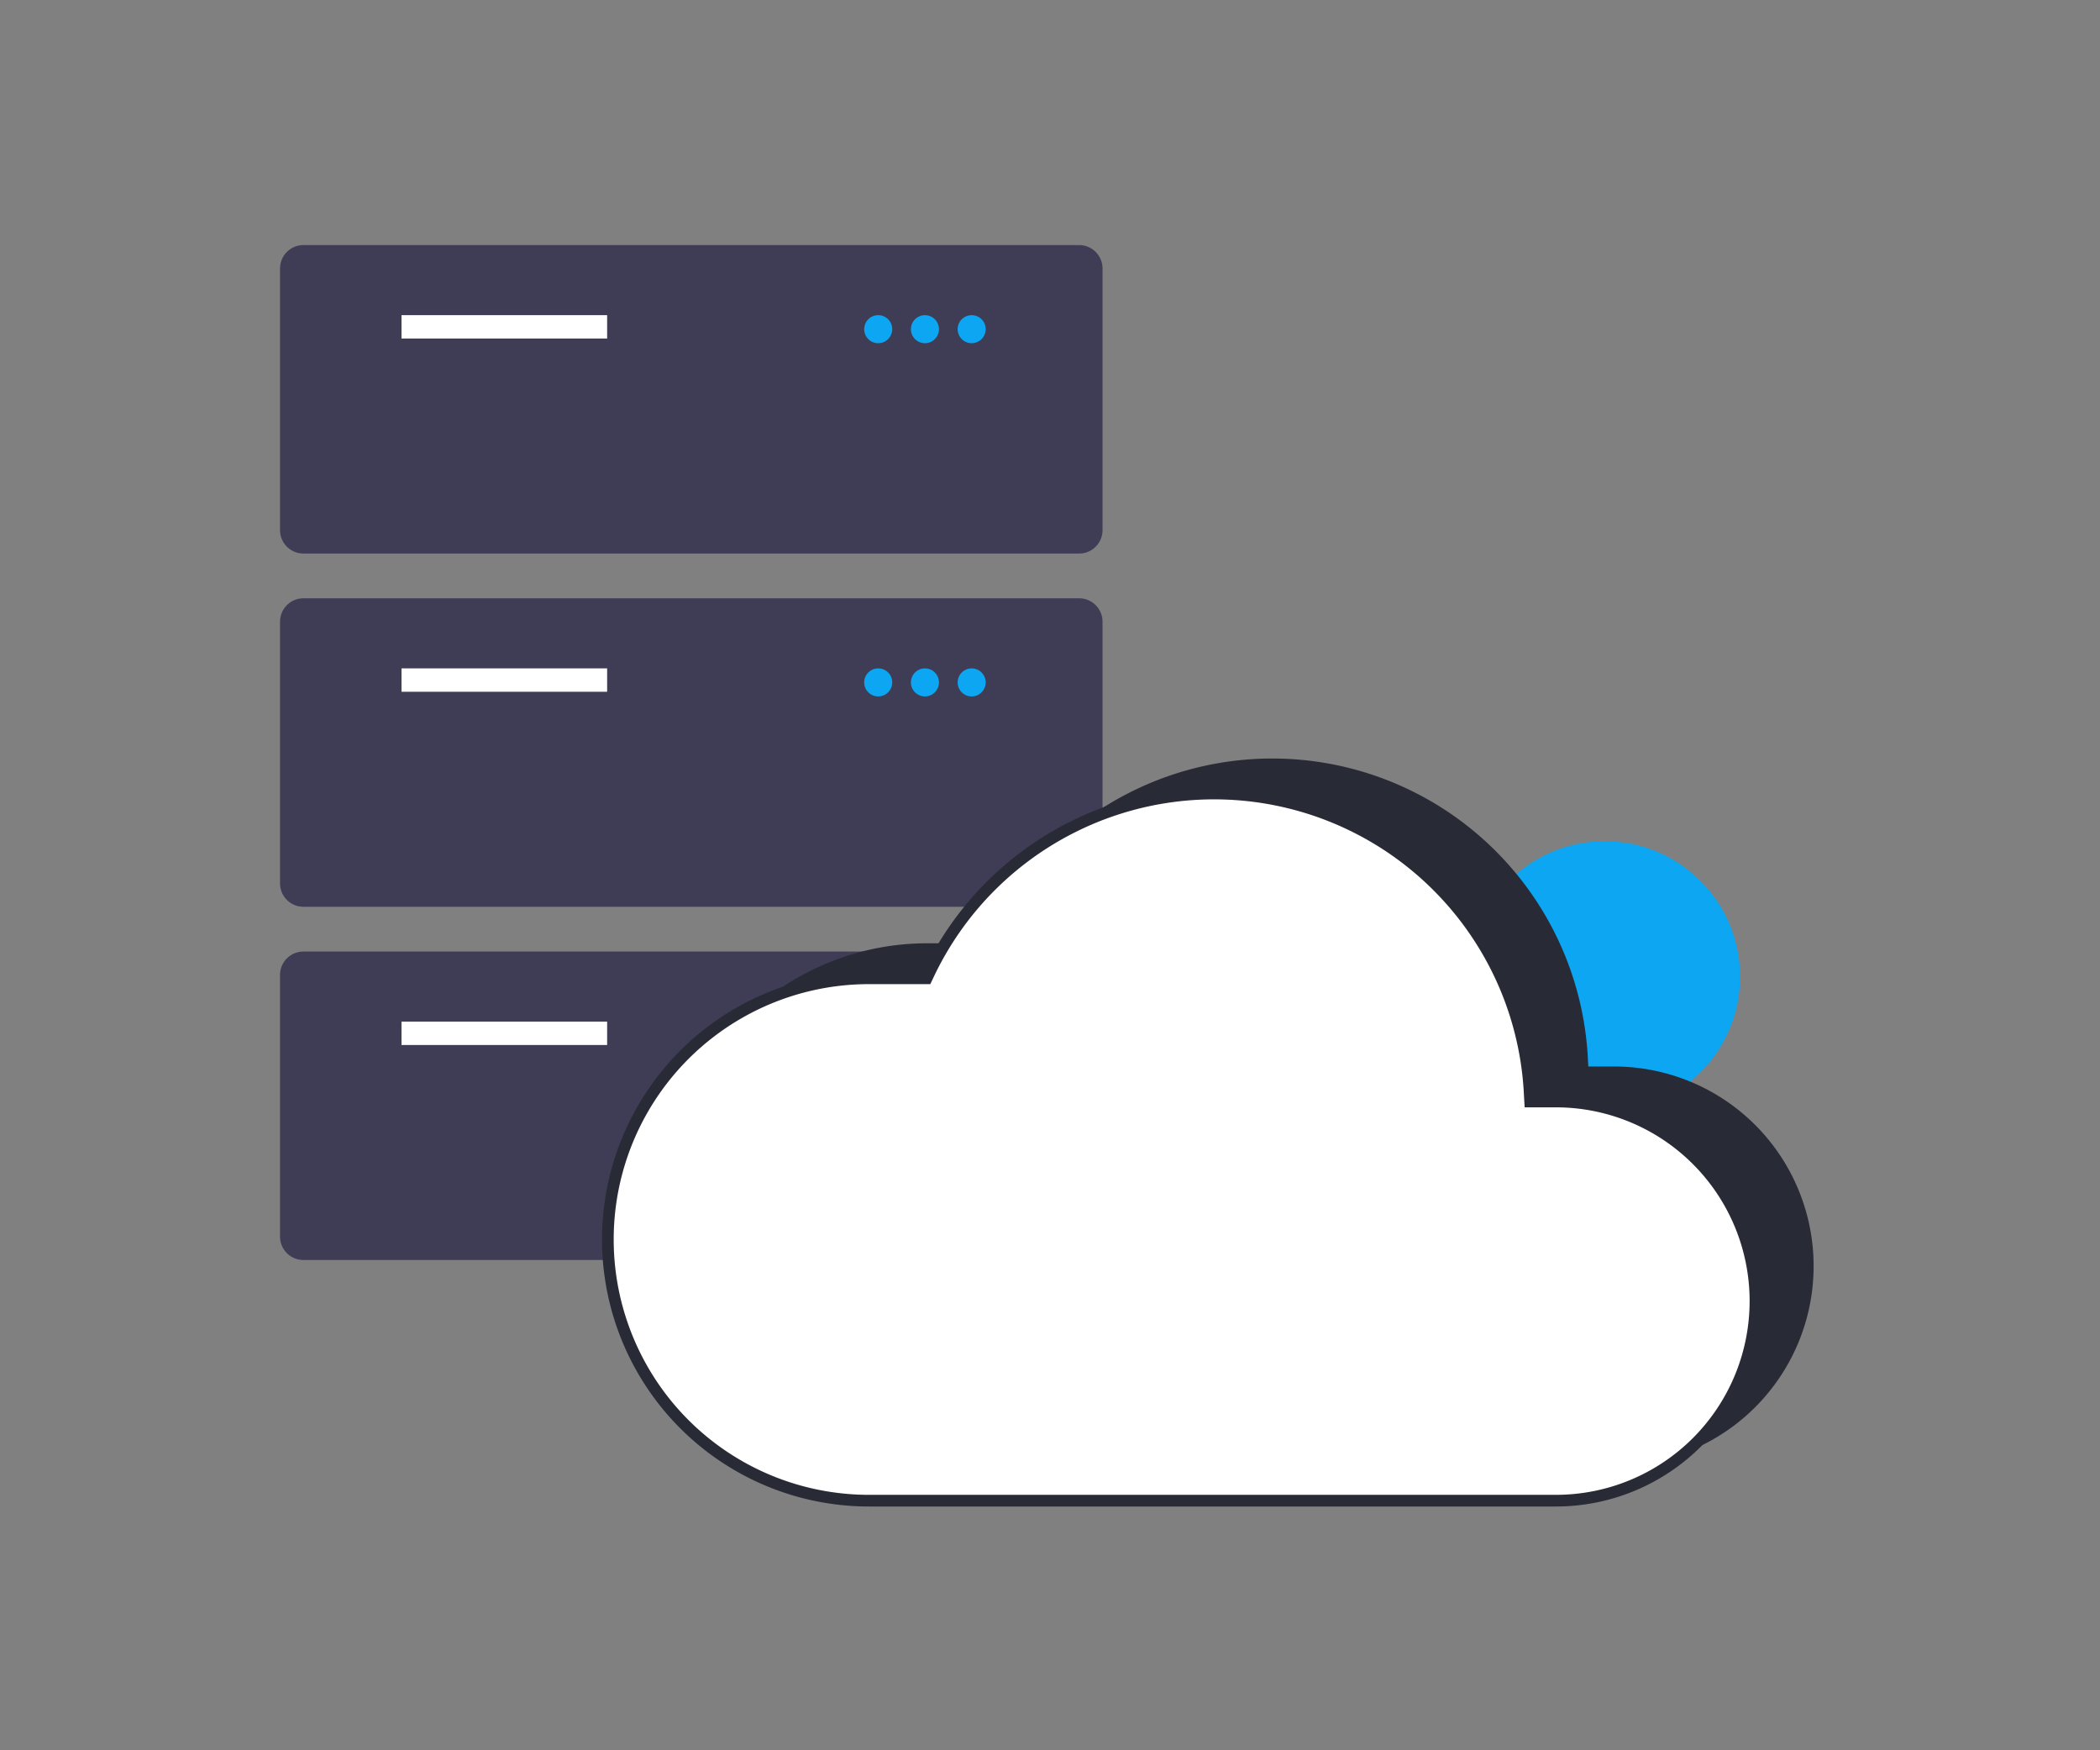 <svg xmlns="http://www.w3.org/2000/svg" width="180" height="150" viewBox="0 0 180 150">
  <rect x="0" y="0" width="180" height="150" fill="#808080" stroke="none"/>
  <g id="组_9235" data-name="组 9235" transform="translate(-585 -514)">
    <rect id="矩形_4569" data-name="矩形 4569" width="180" height="150" transform="translate(585 514)" fill="none"/>
    <g id="组_5592" data-name="组 5592" transform="translate(-4 -2)">
      <g id="组_5588" data-name="组 5588" transform="translate(613 538)">
        <g id="组_5586" data-name="组 5586" transform="translate(0 -1)">
          <path id="路径_414" data-name="路径 414" d="M377.3,291.592H310.8a2.005,2.005,0,0,1-2-2V267.157a2.005,2.005,0,0,1,2-2h66.5a2.005,2.005,0,0,1,2,2v22.433A2.005,2.005,0,0,1,377.3,291.592Z" transform="translate(-308.797 -265.154)" fill="#3f3d56"/>
          <rect id="矩形_256" data-name="矩形 256" width="17.625" height="2.003" transform="translate(10.415 6.009)" fill="#fff"/>
          <circle id="椭圆_94" data-name="椭圆 94" cx="1.202" cy="1.202" r="1.202" transform="translate(50.073 6.009)" fill="#0ca6f2"/>
          <circle id="椭圆_95" data-name="椭圆 95" cx="1.202" cy="1.202" r="1.202" transform="translate(54.078 6.009)" fill="#0ca6f2"/>
          <circle id="椭圆_96" data-name="椭圆 96" cx="1.202" cy="1.202" r="1.202" transform="translate(58.084 6.009)" fill="#0ca6f2"/>
        </g>
        <path id="路径_415" data-name="路径 415" d="M377.3,362.592H310.8a2.005,2.005,0,0,1-2-2V338.157a2.005,2.005,0,0,1,2-2h66.5a2.005,2.005,0,0,1,2,2v22.432A2.005,2.005,0,0,1,377.3,362.592Z" transform="translate(-308.797 -306.882)" fill="#3f3d56"/>
        <rect id="矩形_257" data-name="矩形 257" width="17.625" height="2.003" transform="translate(10.415 35.281)" fill="#fff"/>
        <circle id="椭圆_97" data-name="椭圆 97" cx="1.202" cy="1.202" r="1.202" transform="translate(50.073 35.281)" fill="#0ca6f2"/>
        <circle id="椭圆_98" data-name="椭圆 98" cx="1.202" cy="1.202" r="1.202" transform="translate(54.078 35.281)" fill="#0ca6f2"/>
        <circle id="椭圆_99" data-name="椭圆 99" cx="1.202" cy="1.202" r="1.202" transform="translate(58.084 35.281)" fill="#0ca6f2"/>
        <g id="组_5587" data-name="组 5587" transform="translate(0 59.545)">
          <path id="路径_416" data-name="路径 416" d="M377.3,433.592H310.8a2.005,2.005,0,0,1-2-2V409.157a2.005,2.005,0,0,1,2-2h66.5a2.005,2.005,0,0,1,2,2v22.432A2.005,2.005,0,0,1,377.3,433.592Z" transform="translate(-308.797 -407.154)" fill="#3f3d56"/>
          <rect id="矩形_258" data-name="矩形 258" width="17.625" height="2.003" transform="translate(10.415 6.009)" fill="#fff"/>
          <circle id="椭圆_100" data-name="椭圆 100" cx="1.202" cy="1.202" r="1.202" transform="translate(50.073 6.009)" fill="#0ca6f2"/>
          <circle id="椭圆_101" data-name="椭圆 101" cx="1.202" cy="1.202" r="1.202" transform="translate(54.078 6.009)" fill="#0ca6f2"/>
          <circle id="椭圆_102" data-name="椭圆 102" cx="1.202" cy="1.202" r="1.202" transform="translate(58.084 6.009)" fill="#0ca6f2"/>
        </g>
      </g>
      <g id="组_5589" data-name="组 5589" transform="translate(-184.79 135.443)">
        <g id="组_5572" data-name="组 5572" transform="translate(440.126 -61.835)">
          <circle id="椭圆_5" data-name="椭圆 5" cx="11.605" cy="11.605" r="11.605" transform="translate(459.604 514.486)" fill="#0ca6f2" style="isolation: isolate"/>
          <g id="组_5" data-name="组 5" transform="translate(390.901 507.392)">
            <path id="路径_13" data-name="路径 13" d="M335.583,230.845a22.384,22.384,0,1,0,0,44.767l58.727,0a17.1,17.1,0,1,0,0-34.208l-2.207,0-.028-.467a27.086,27.086,0,0,0-51.57-10.373l-.133.28Z" transform="translate(-313.198 -215.004)" fill="#282a36"/>
          </g>
        </g>
        <g id="组_5-2" data-name="组 5" transform="translate(826.041 448.557)">
          <path id="路径_13-2" data-name="路径 13" d="M335.583,230.845a22.384,22.384,0,1,0,0,44.767l58.727,0a17.1,17.1,0,1,0,0-34.208l-2.207,0-.028-.467a27.086,27.086,0,0,0-51.57-10.373l-.133.28Z" transform="translate(-313.198 -215.004)" fill="#fff" stroke="#282a36" stroke-width="1"/>
        </g>
      </g>
    </g>
  </g>
</svg>
